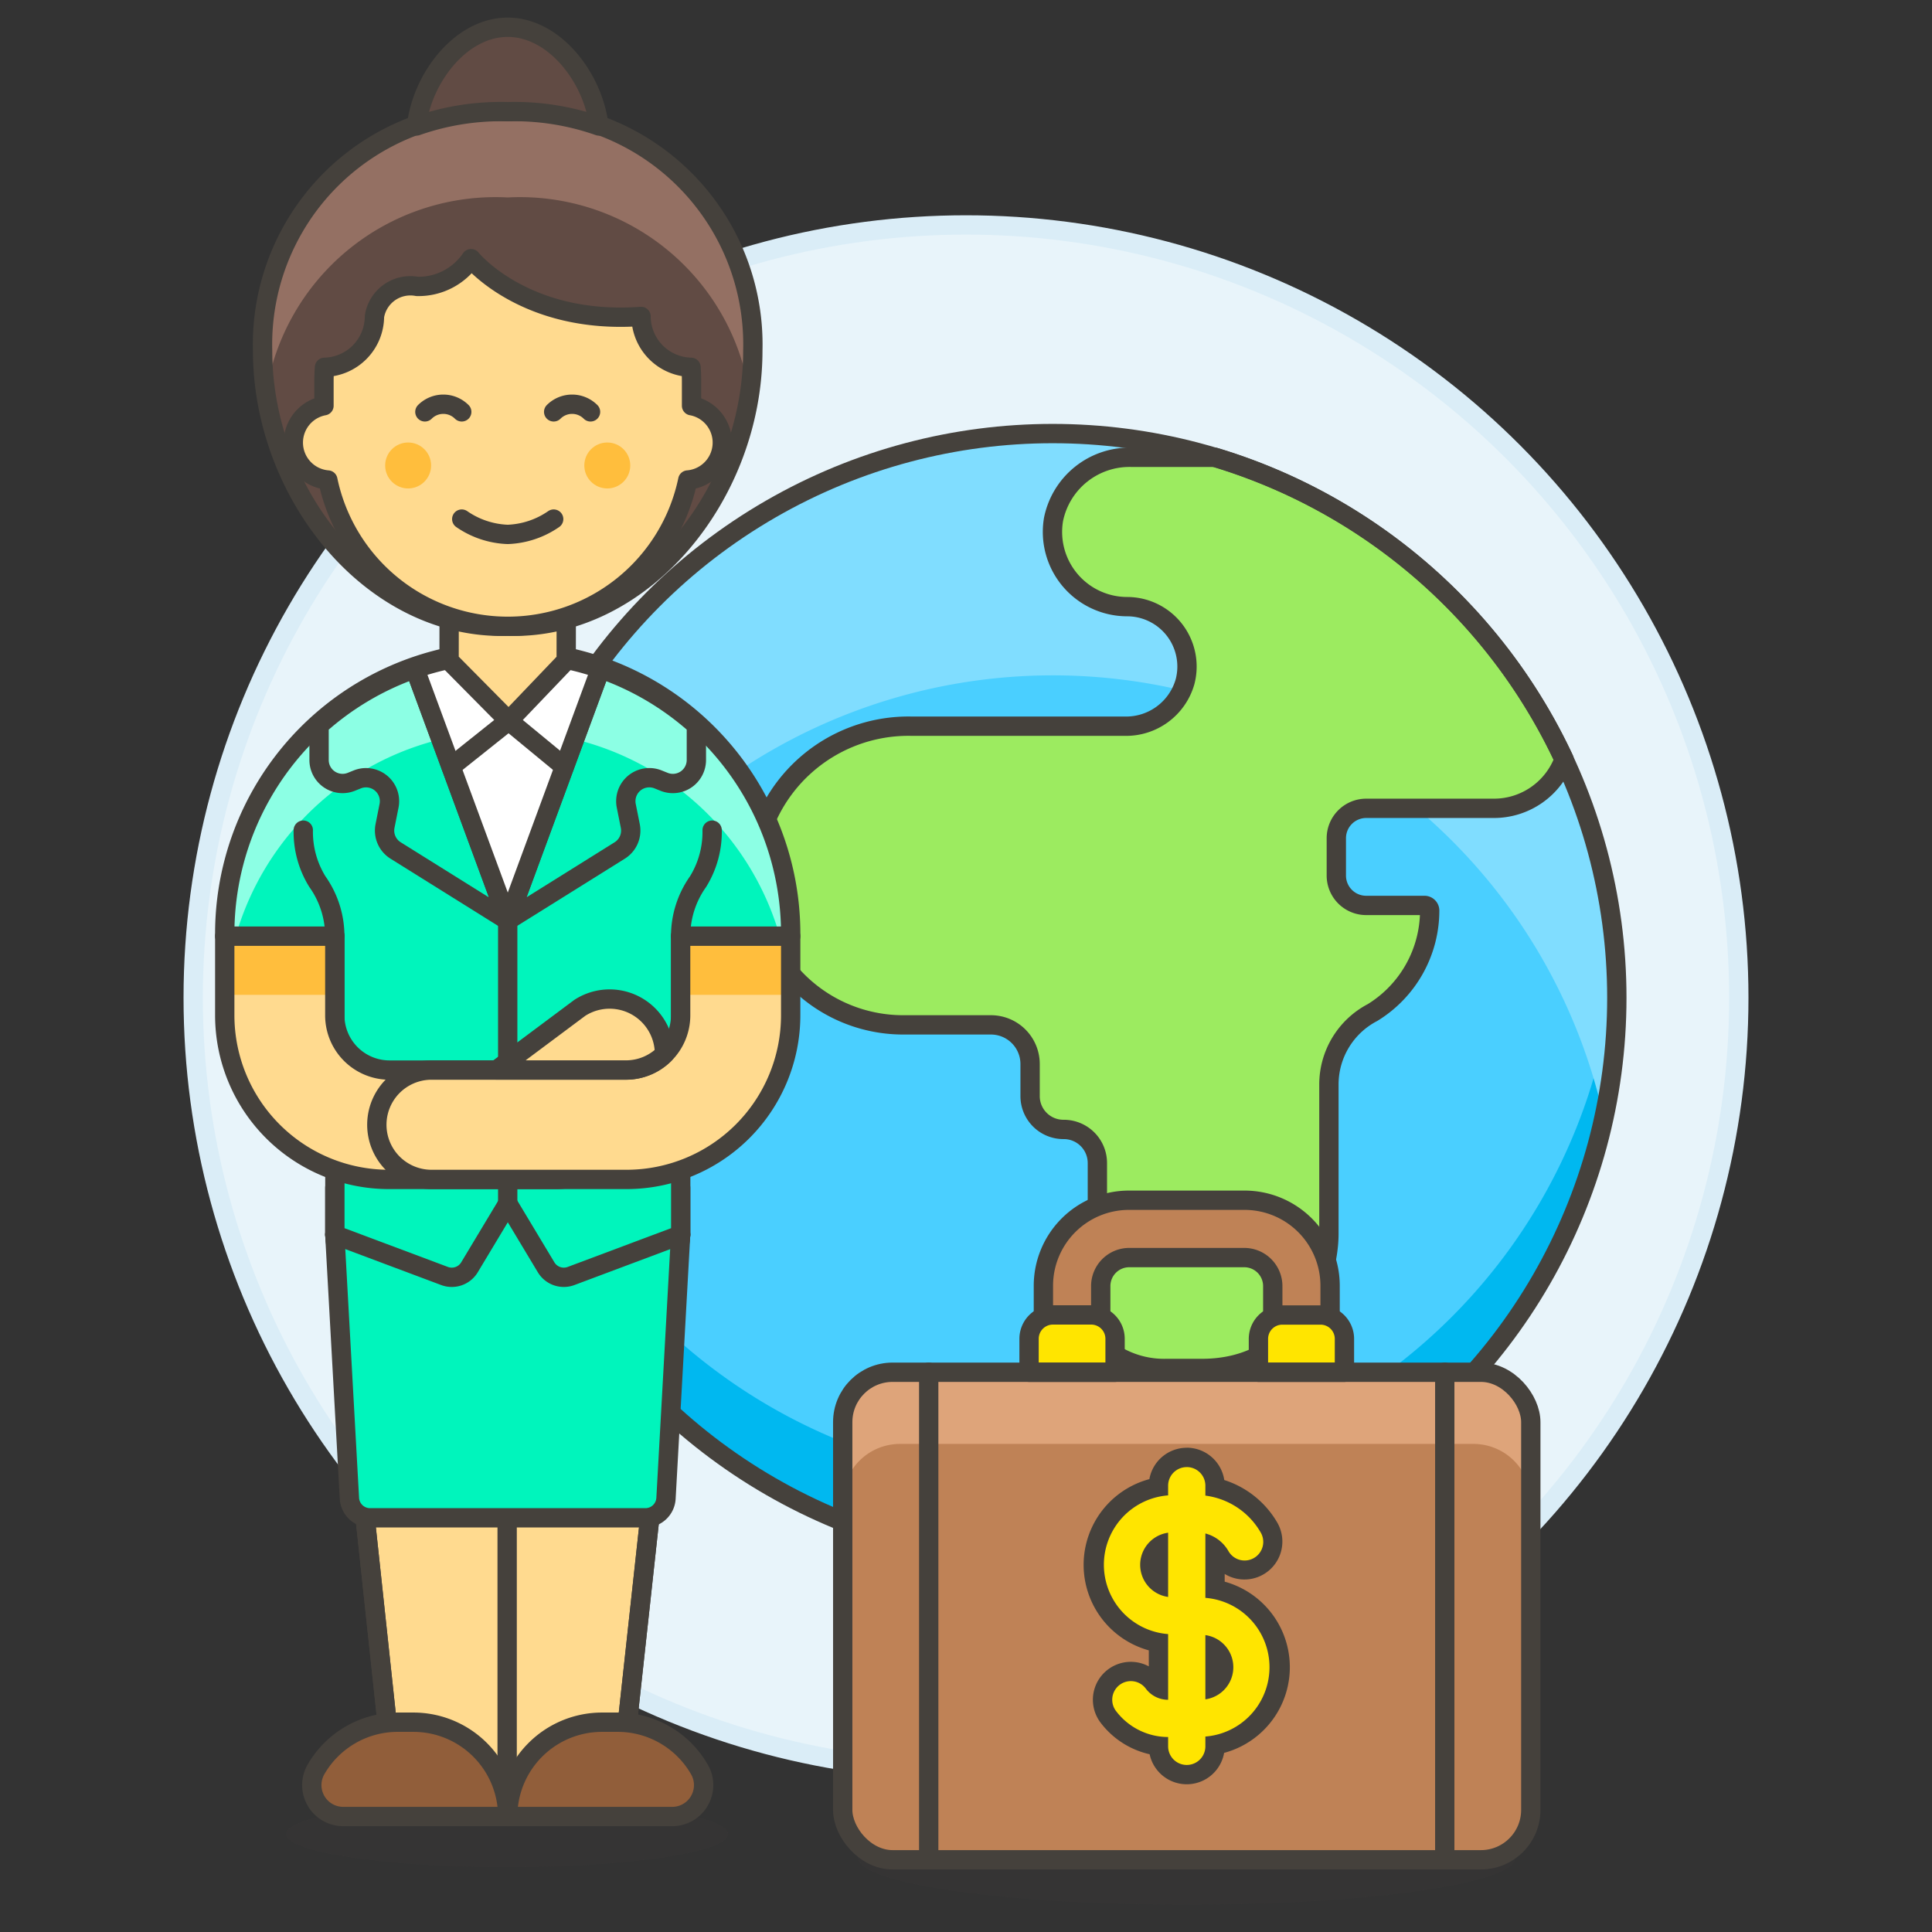 <svg xmlns="http://www.w3.org/2000/svg" viewBox="0 0 100 100"><rect x="0" y="0" width="100" height="100" fill="#333333" stroke="none"/><g class="nc-icon-wrapper"><defs/><circle class="a" cx="50" cy="51.643" r="40" fill="#e8f4fa" stroke="#daedf7" stroke-miterlimit="10"/><circle class="b" cx="54.485" cy="51.643" r="29.202" style="" fill="#4acfff"/><path class="c" d="M54.485 76.726a29.2 29.2 0 0 1-29.13-27.142q-.07 1.02-.072 2.059a29.2 29.2 0 0 0 58.4 0q0-1.038-.072-2.059a29.2 29.2 0 0 1-29.126 27.142z" style="" fill="#00b8f0"/><path class="d" d="M54.485 34.956a29.207 29.207 0 0 1 28.534 22.925 29.2 29.2 0 1 0-57.064.02 29.221 29.221 0 0 1 28.53-22.945z" style="" fill="#80ddff"/><path class="e" d="M80.957 39.3a29.28 29.28 0 0 0-18.064-15.63h-4.342a4.012 4.012 0 0 0-4.021 3.216 3.869 3.869 0 0 0 3.814 4.514 3.1 3.1 0 0 1 2.993 3.888 3.174 3.174 0 0 1-3.118 2.3H47.183a8.026 8.026 0 0 0-8.158 7.312 7.732 7.732 0 0 0 7.721 8.147h4.544a2.028 2.028 0 0 1 2.028 2.028v1.645a1.723 1.723 0 0 0 1.717 1.739A1.74 1.74 0 0 1 56.8 60.2v2.126a1.408 1.408 0 0 1-.254.928 4.644 4.644 0 0 0 .05 5.94 4.9 4.9 0 0 0 3.778 1.637h1.838c5.026 0 6.572-4.639 6.572-6.959v-7.729a4.2 4.2 0 0 1 2.256-3.733A6.2 6.2 0 0 0 74 47.128a.268.268 0 0 0-.267-.263h-3.019a1.546 1.546 0 0 1-1.546-1.547v-1.932a1.547 1.547 0 0 1 1.546-1.547h6.611a3.865 3.865 0 0 0 3.632-2.539z" style="" fill="#9ceb60"/><circle class="f" cx="54.485" cy="51.643" r="29.202" fill="none" stroke="#45413c" stroke-linecap="round" stroke-linejoin="round"/><path class="f" d="M80.957 39.3a29.28 29.28 0 0 0-18.064-15.63h-4.342a4.012 4.012 0 0 0-4.021 3.216 3.869 3.869 0 0 0 3.814 4.514 3.1 3.1 0 0 1 2.993 3.888 3.174 3.174 0 0 1-3.118 2.3H47.183a8.026 8.026 0 0 0-8.158 7.312 7.732 7.732 0 0 0 7.721 8.147h4.544a2.028 2.028 0 0 1 2.028 2.028v1.645a1.723 1.723 0 0 0 1.717 1.739A1.74 1.74 0 0 1 56.8 60.2v2.126a1.408 1.408 0 0 1-.254.928 4.644 4.644 0 0 0 .05 5.94 4.9 4.9 0 0 0 3.778 1.637h1.838c5.026 0 6.572-4.639 6.572-6.959v-7.729a4.2 4.2 0 0 1 2.256-3.733A6.2 6.2 0 0 0 74 47.128a.268.268 0 0 0-.267-.263h-3.019a1.546 1.546 0 0 1-1.546-1.547v-1.932a1.547 1.547 0 0 1 1.546-1.547h6.611a3.865 3.865 0 0 0 3.632-2.539z" fill="none" stroke="#45413c" stroke-linecap="round" stroke-linejoin="round"/><g><ellipse class="g" cx="26.25" cy="94.93" rx="11.442" ry="1.716" fill="#45413c" opacity="0.15"/><ellipse class="g" cx="61.426" cy="96.158" rx="17.017" ry="2.431" fill="#45413c" opacity="0.15"/><rect class="h" x="43.619" y="71.027" width="35.615" height="25.235" rx="2.583" ry="2.583" style="" fill="#bf8256"/><path class="i" d="M79.233 77.705v-4.094a2.584 2.584 0 0 0-2.583-2.584H46.2a2.583 2.583 0 0 0-2.583 2.584v4.094a2.967 2.967 0 0 1 2.967-2.968h29.681a2.968 2.968 0 0 1 2.968 2.968z" style="" fill="#dea47a"/><path class="j" d="M54.006 69.543v-2.99a4.429 4.429 0 0 1 4.429-4.429h5.982a4.429 4.429 0 0 1 4.429 4.429v2.99h-2.968v-2.975a1.476 1.476 0 0 0-1.478-1.476h-5.95a1.476 1.476 0 0 0-1.476 1.476v2.975z" stroke="#45413c" stroke-linecap="round" stroke-linejoin="round" fill="#bf8256"/><path class="k" d="M57.716 71.027h-4.452V69.3a1.236 1.236 0 0 1 1.236-1.24h1.978a1.236 1.236 0 0 1 1.238 1.24z" stroke="#45413c" stroke-linecap="round" stroke-linejoin="round" fill="#ffe500"/><path class="k" d="M69.588 71.027h-4.452V69.3a1.236 1.236 0 0 1 1.236-1.236h1.979a1.236 1.236 0 0 1 1.237 1.236z" stroke="#45413c" stroke-linecap="round" stroke-linejoin="round" fill="#ffe500"/><path class="f" d="M48.07 71.027v25.235" fill="none" stroke="#45413c" stroke-linecap="round" stroke-linejoin="round"/><path class="f" d="M74.781 71.027v25.235" fill="none" stroke="#45413c" stroke-linecap="round" stroke-linejoin="round"/><rect class="f" x="43.619" y="71.027" width="35.615" height="25.235" rx="2.583" ry="2.583" fill="none" stroke="#45413c" stroke-linecap="round" stroke-linejoin="round"/><g><path class="l" d="M61.426 91.854a1.466 1.466 0 0 1-1.464-1.464v-.014a3.9 3.9 0 0 1-2.6-1.517 1.463 1.463 0 0 1 1.172-2.342 1.448 1.448 0 0 1 1.17.585.948.948 0 0 0 .257.237v-2.314a4.095 4.095 0 0 1 0-8.061V76.9a1.464 1.464 0 0 1 2.928 0v.1a4.38 4.38 0 0 1 2.787 2.06 1.463 1.463 0 0 1-.533 2 1.464 1.464 0 0 1-2-.535 1.4 1.4 0 0 0-.253-.319v2.063a4.094 4.094 0 0 1 0 8.06v.065a1.466 1.466 0 0 1-1.464 1.46zm1.464-4.641a1.169 1.169 0 0 0 0-1.836zm-2.928-7.137a1.17 1.17 0 0 0 0 1.837z" style="" fill="#ffe500"/><path class="m" d="M61.426 75.936a.962.962 0 0 1 .964.963v.514a3.868 3.868 0 0 1 2.855 1.893.964.964 0 1 1-1.668.966 1.93 1.93 0 0 0-1.187-.9v3.333a3.6 3.6 0 0 1 0 7.178v.507a.964.964 0 0 1-1.928 0v-.482a3.393 3.393 0 0 1-2.7-1.35.964.964 0 0 1 1.543-1.158 1.433 1.433 0 0 0 1.157.58v-3.4a3.6 3.6 0 0 1 0-7.179V76.9a.962.962 0 0 1 .964-.963m-.964 6.721v-3.325a1.678 1.678 0 0 0 0 3.324m1.928 5.3a1.678 1.678 0 0 0 0-3.324v3.324m-.964-13.021a1.966 1.966 0 0 0-1.934 1.623 4.592 4.592 0 0 0-.03 8.863v.829a1.963 1.963 0 0 0-2.5 2.908 4.4 4.4 0 0 0 2.543 1.641 1.964 1.964 0 0 0 3.855-.071 4.592 4.592 0 0 0 .03-8.862v-.4a1.963 1.963 0 0 0 2.72-2.661 4.89 4.89 0 0 0-2.742-2.2 1.966 1.966 0 0 0-1.942-1.673z" style="" fill="#45413c"/></g><g><path class="n" d="M17.329 63.901l3.225 30.107h11.392l3.284-30.107H17.329z" stroke="#45413c" stroke-linecap="round" stroke-linejoin="round" fill="#ffda8f"/><path class="f" d="M26.25 70.426v23.582" fill="none" stroke="#45413c" stroke-linecap="round" stroke-linejoin="round"/><path class="f" d="M17.329 63.901l3.225 30.107h11.392l3.284-30.107H17.329z" fill="none" stroke="#45413c" stroke-linecap="round" stroke-linejoin="round"/><path class="o" d="M26.279 94.023a4.882 4.882 0 0 0-4.879-4.882h-.814a4.881 4.881 0 0 0-4.229 2.441 1.627 1.627 0 0 0 1.41 2.441z" stroke="#45413c" stroke-linecap="round" stroke-linejoin="round" fill="#915e3a"/><path class="o" d="M26.279 94.023a4.882 4.882 0 0 1 4.882-4.882h.814a4.881 4.881 0 0 1 4.225 2.441 1.626 1.626 0 0 1-1.41 2.441z" stroke="#45413c" stroke-linecap="round" stroke-linejoin="round" fill="#915e3a"/><path class="p" d="M17.329 63.9l.757 13.653a1.069 1.069 0 0 0 1.067 1.009h14.252a1.068 1.068 0 0 0 1.067-1.009L35.23 63.9v-2.424h-17.9z" stroke="#45413c" stroke-linecap="round" stroke-linejoin="round" fill="#00f5bc"/><path class="q" d="M40.926 48.457a14.647 14.647 0 1 0-29.293 0h5.7v15.46l5.676 2.128a1.069 1.069 0 0 0 1.292-.451l1.983-3.3 1.982 3.3a1.069 1.069 0 0 0 1.292.451l5.676-2.128v-15.46z" style="" fill="#00f5bc"/><path class="r" d="M26.279 37.846a14.652 14.652 0 0 1 14.083 10.611h.564a14.647 14.647 0 1 0-29.293 0h.567a14.653 14.653 0 0 1 14.079-10.611z" style="" fill="#8cffe4"/><path class="f" d="M40.926 48.457a14.647 14.647 0 1 0-29.293 0h5.7v15.46l5.676 2.128a1.069 1.069 0 0 0 1.292-.451l1.983-3.3 1.982 3.3a1.069 1.069 0 0 0 1.292.451l5.676-2.128v-15.46z" fill="none" stroke="#45413c" stroke-linecap="round" stroke-linejoin="round"/><path class="f" d="M17.329 48.457a4.881 4.881 0 0 0-.9-2.821 4.877 4.877 0 0 1-.731-2.667" fill="none" stroke="#45413c" stroke-linecap="round" stroke-linejoin="round"/><path class="f" d="M35.23 48.457a4.873 4.873 0 0 1 .9-2.821 4.885 4.885 0 0 0 .73-2.667" fill="none" stroke="#45413c" stroke-linecap="round" stroke-linejoin="round"/><path class="f" d="M26.279 47.643v14.646" fill="none" stroke="#45413c" stroke-linecap="round" stroke-linejoin="round"/><path class="s" d="M11.633 48.457v4.1a8.5 8.5 0 0 0 8.491 8.49h8.686a2.83 2.83 0 1 0 0-5.66h-8.651a2.833 2.833 0 0 1-2.83-2.83v-4.1z" style="" fill="#ffda8f"/><path class="t" d="M11.633 48.457h5.696v3.035h-5.696z" style="" fill="#ffbe3d"/><path class="f" d="M11.633 48.457v4.1a8.5 8.5 0 0 0 8.491 8.49h8.686a2.83 2.83 0 1 0 0-5.66h-8.651a2.833 2.833 0 0 1-2.83-2.83v-4.1z" fill="none" stroke="#45413c" stroke-linecap="round" stroke-linejoin="round"/><path class="s" d="M40.926 48.457v4.1a8.5 8.5 0 0 1-8.491 8.49h-10.1a2.83 2.83 0 1 1 0-5.66H32.4a2.833 2.833 0 0 0 2.83-2.83v-4.1z" style="" fill="#ffda8f"/><path class="t" d="M35.23 48.457h5.696v3.035H35.23z" style="" fill="#ffbe3d"/><path class="f" d="M40.926 48.457v4.1a8.5 8.5 0 0 1-8.491 8.49h-10.1a2.83 2.83 0 1 1 0-5.66H32.4a2.833 2.833 0 0 0 2.83-2.83v-4.1z" fill="none" stroke="#45413c" stroke-linecap="round" stroke-linejoin="round"/><path class="n" d="M34.393 54.559a2.84 2.84 0 0 0-4.384-2.392L25.7 55.383h6.7a2.819 2.819 0 0 0 1.993-.824z" stroke="#45413c" stroke-linecap="round" stroke-linejoin="round" fill="#ffda8f"/><path class="f" d="M31.083 34.616a14.636 14.636 0 0 1 4.961 2.923v1.8a1.217 1.217 0 0 1-1.667 1.129l-.319-.128a1.216 1.216 0 0 0-1.643 1.367l.209 1.045a1.216 1.216 0 0 1-.548 1.269l-5.8 3.623z" fill="none" stroke="#45413c" stroke-linecap="round" stroke-linejoin="round"/><path class="f" d="M16.515 37.54a14.629 14.629 0 0 1 4.961-2.924l4.8 13.027-5.8-3.623a1.214 1.214 0 0 1-.547-1.269l.208-1.045a1.215 1.215 0 0 0-1.637-1.367l-.318.128a1.216 1.216 0 0 1-1.667-1.129z" fill="none" stroke="#45413c" stroke-linecap="round" stroke-linejoin="round"/><path class="u" d="M21.476 34.616a14.717 14.717 0 0 1 9.607 0l-4.8 13.027z" stroke="#45413c" stroke-linecap="round" stroke-linejoin="round" fill="#fff"/><path class="u" d="M26.328 37.31l2.881 2.375" stroke="#45413c" stroke-linecap="round" stroke-linejoin="round" fill="#fff"/><path class="u" d="M26.328 37.31l-2.978 2.375" stroke="#45413c" stroke-linecap="round" stroke-linejoin="round" fill="#fff"/><path class="n" d="M29.307 34.194l-2.979 3.116-3.083-3.116.006-6.566h6.063l-.007 6.566z" stroke="#45413c" stroke-linecap="round" stroke-linejoin="round" fill="#ffda8f"/><g><path class="v" d="M26.279 5.78a12.062 12.062 0 0 0-12.687 12.366c0 7.468 5.708 14.486 12.687 14.268 6.979.218 12.687-6.8 12.687-14.268A12.062 12.062 0 0 0 26.279 5.78z" style="" fill="#614b44"/><path class="w" d="M26.279 10.22a12.021 12.021 0 0 1 12.515 10.174 14.888 14.888 0 0 0 .172-2.248A12.062 12.062 0 0 0 26.279 5.78a12.062 12.062 0 0 0-12.687 12.366 15.019 15.019 0 0 0 .172 2.248A12.022 12.022 0 0 1 26.279 10.22z" style="" fill="#947063"/><path class="f" d="M26.279 5.78a12.062 12.062 0 0 0-12.687 12.366c0 7.468 5.708 14.486 12.687 14.268 6.979.218 12.687-6.8 12.687-14.268A12.062 12.062 0 0 0 26.279 5.78z" fill="none" stroke="#45413c" stroke-linecap="round" stroke-linejoin="round"/><path class="n" d="M35.794 21v-1.268c0-.242-.009-.483-.026-.72a2.645 2.645 0 0 1-2.587-2.633c-6.03.443-8.8-2.991-8.8-2.991a3.287 3.287 0 0 1-2.791 1.437 1.883 1.883 0 0 0-2.208 1.554 2.646 2.646 0 0 1-2.586 2.633 9.524 9.524 0 0 0-.027.72V21a1.942 1.942 0 0 0 .2 3.845 9.516 9.516 0 0 0 18.631 0A1.942 1.942 0 0 0 35.8 21z" stroke="#45413c" stroke-linecap="round" stroke-linejoin="round" fill="#ffda8f"/><circle class="t" cx="21.125" cy="24.093" r="1.189" style="" fill="#ffbe3d"/><circle class="t" cx="31.433" cy="24.093" r="1.189" style="" fill="#ffbe3d"/><path class="f" d="M30.566 21.318a1.349 1.349 0 0 0-1.908 0" fill="none" stroke="#45413c" stroke-linecap="round" stroke-linejoin="round"/><path class="f" d="M21.992 21.318a1.349 1.349 0 0 1 1.908 0" fill="none" stroke="#45413c" stroke-linecap="round" stroke-linejoin="round"/><path class="f" d="M28.658 26.868a4.468 4.468 0 0 1-2.379.793 4.468 4.468 0 0 1-2.379-.793" fill="none" stroke="#45413c" stroke-linecap="round" stroke-linejoin="round"/><path class="x" d="M26.279 5.78A13.179 13.179 0 0 1 31 6.521c-.288-2.475-2.292-5.11-4.722-5.11s-4.431 2.635-4.719 5.109a13.185 13.185 0 0 1 4.72-.74z" stroke="#45413c" stroke-linecap="round" stroke-linejoin="round" fill="#614b44"/></g></g></g></g></svg>